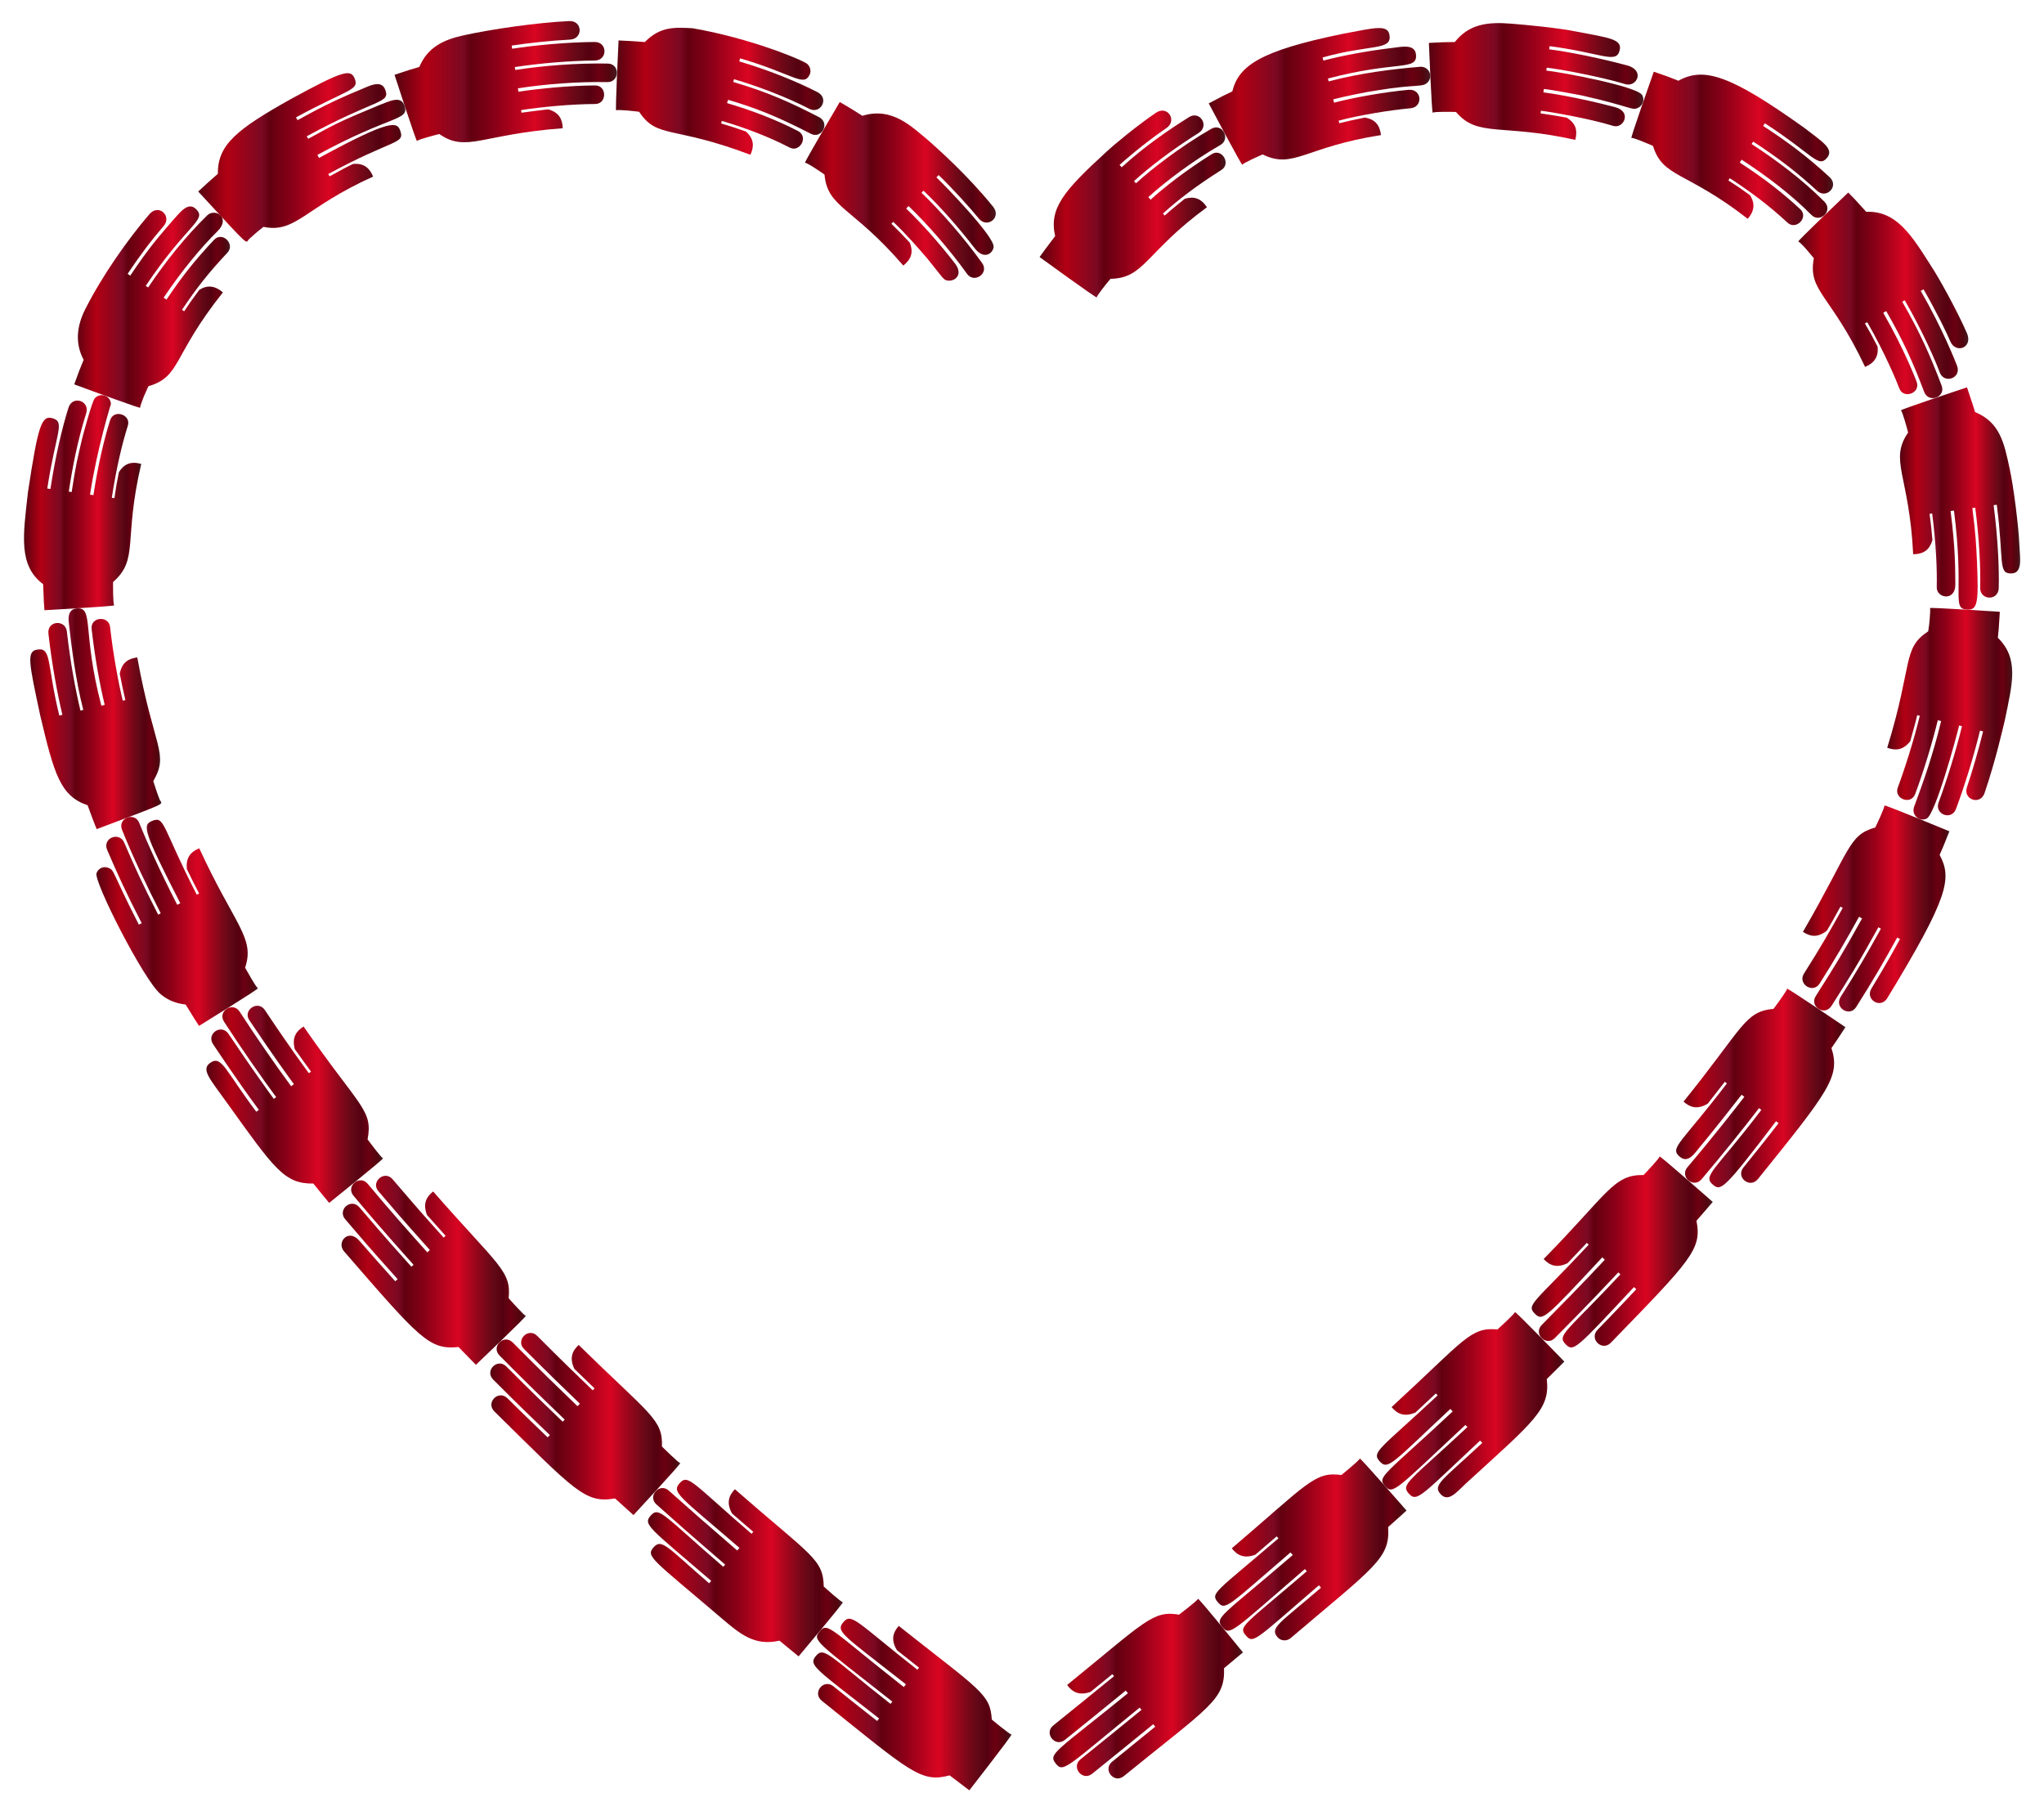 <?xml version="1.0" encoding="UTF-8"?>
<!DOCTYPE svg  PUBLIC '-//W3C//DTD SVG 1.1//EN'  'http://www.w3.org/Graphics/SVG/1.1/DTD/svg11.dtd'>
<svg enable-background="new 0 0 1848.534 1638.105" version="1.1" viewBox="0 0 1848.5 1638.1" xml:space="preserve" xmlns="http://www.w3.org/2000/svg">

	<linearGradient id="p" x1="940.15" x2="1108.4" y1="184.49" y2="184.49" gradientUnits="userSpaceOnUse">
		<stop stop-color="#550210" offset="0"/>
		<stop stop-color="#B20014" offset=".141"/>
		<stop stop-color="#7B0922" offset=".306"/>
		<stop stop-color="#620010" offset=".345"/>
		<stop stop-color="#890017" offset=".453"/>
		<stop stop-color="#D90522" offset=".632"/>
		<stop stop-color="#A6061D" offset=".707"/>
		<stop stop-color="#740818" offset=".789"/>
		<stop stop-color="#610816" offset=".83"/>
		<stop stop-color="#550110" offset=".876"/>
		<stop stop-color="#6B0012" offset=".919"/>
		<stop stop-color="#53050E" offset=".966"/>
		<stop stop-color="#441A20" offset="1"/>
	</linearGradient>
	<path d="m1091.5 187.41c-5.424-8.107-11.723-10.159-20.035-7.645-9.679 7.667-17.167 14.205-18.167 15.158l-1.594-1.789c12.553-11.517 30.743-25.547 52.925-39.44 9.078-5.867 0.128-20.037-8.803-14.28-23.608 14.783-43.254 30.171-55.28 41.193l-2.072-2.326c15.326-14.045 40.905-33.205 65.272-47.212 9.47-5.433 1.709-20.335-8.391-14.526-28.731 16.526-54.908 37.193-68.039 49.211l-1.75-1.965c13.16-12.034 33.725-28.076 58.442-43.548 10.101-6.5 1.008-20.579-8.803-14.28-17.645 11.04-39.814 26.125-60.797 45.301l-1.913-2.147c1.129-1.075 20.953-18.736 42.411-33.334 9.97-6.78 0.972-20.951-9.537-13.8-16.595 11.304-36.638 27.75-44.595 35.123-38.839 35.509-52.231 51.321-46.548 76.42-5.844 7.506-13.422 17.938-14.072 18.939 1.349 0.984 52.009 37.83 51.701 36.458-0.28-1.185 9.149-12.855 10.451-14.402 1.227-1.438 2.039-2.391 2.039-2.391 30.748-0.487 31.371-23.804 87.155-64.718z" fill="url(#p)"/>
	<linearGradient id="h" x1="1093.2" x2="1293.5" y1="87.189" y2="87.189" gradientUnits="userSpaceOnUse">
		<stop stop-color="#550210" offset="0"/>
		<stop stop-color="#B20014" offset=".141"/>
		<stop stop-color="#7B0922" offset=".306"/>
		<stop stop-color="#620010" offset=".345"/>
		<stop stop-color="#890017" offset=".453"/>
		<stop stop-color="#D90522" offset=".632"/>
		<stop stop-color="#A6061D" offset=".707"/>
		<stop stop-color="#740818" offset=".789"/>
		<stop stop-color="#610816" offset=".83"/>
		<stop stop-color="#550110" offset=".876"/>
		<stop stop-color="#6B0012" offset=".919"/>
		<stop stop-color="#53050E" offset=".966"/>
		<stop stop-color="#441A20" offset="1"/>
	</linearGradient>
	<path d="m1248.9 122.17c-1.073-9.103-5.269-14.176-14.483-15.88-7.512 1.414-18.741 3.956-23.229 5.151l-0.589-2.323c19.297-5.138 46.999-9.578 64.919-11.202 11.594-0.946 10.595-17.7-1.616-16.697-22.874 2.078-50.786 7.22-67.424 11.639l-0.766-3.02c8.845-2.311 28.972-6.63 39.597-8.084 36.078-6.013 41.388-2.345 45.981-7.467 5.02-5.572 0.684-14.52-6.988-13.882-24.639 2.031-53.215 5.476-82.712 13.171l-0.646-2.551c61.829-16.369 80.719-6.76 79.621-21.369-0.773-10.285-13.078-7.295-21.266-6.341-23.559 2.763-47.1 7.386-62.477 11.449l-0.707-2.788c42.858-12.054 62.185-6.143 60.556-19.694-1.275-10.6-12.819-7.256-42.279-1.706-74.72 15.333-94.116 28.739-99.958 52.09-9.591 4.593-5.553 2.556-21.301 10.842 2.22 4.213 30.079 56.794 30.4 55.48 0.36-1.465 16.306-8.457 18.353-9.326 27.902 13.709 38.28-6.857 107.01-17.492z" fill="url(#h)"/>
	<linearGradient id="g" x1="1292.3" x2="1486.2" y1="73.69" y2="73.69" gradientUnits="userSpaceOnUse">
		<stop stop-color="#550210" offset="0"/>
		<stop stop-color="#B20014" offset=".141"/>
		<stop stop-color="#7B0922" offset=".306"/>
		<stop stop-color="#620010" offset=".345"/>
		<stop stop-color="#890017" offset=".453"/>
		<stop stop-color="#D90522" offset=".632"/>
		<stop stop-color="#A6061D" offset=".707"/>
		<stop stop-color="#740818" offset=".789"/>
		<stop stop-color="#610816" offset=".83"/>
		<stop stop-color="#550110" offset=".876"/>
		<stop stop-color="#6B0012" offset=".919"/>
		<stop stop-color="#53050E" offset=".966"/>
		<stop stop-color="#441A20" offset="1"/>
	</linearGradient>
	<path d="m1424.6 126.5c2.358-8.971 0.199-15.168-7.719-20.086-9.6-1.824-22.66-3.767-23.663-3.87l0.319-2.375c5.934 0.501 43.042 6.789 65.394 13.675 9.318 2.87 17.264-12.774 1.781-16.915-34.815-9.267-62.516-13.177-64.94-13.386l0.415-3.088c7.573 0.714 33.314 5.666 34.314 5.855 46.118 10.473 45.189 13.952 51.024 11.143 4.104-2.015 5.89-7.053 3.725-11.281-4.123-8.199-74.855-21.199-86.828-22.343l0.351-2.608c9.822 0.865 49.666 8.315 71.048 14.863 10.193 3.122 18.388-12.456 1.533-16.986-36.933-9.847-66.917-14.197-70.346-14.503l0.383-2.85c47.516 6.191 60.092 16.286 63.312 3.924 2.66-10.216-8.971-11.375-38.627-17.021-17.918-3.648-46.057-6.149-59.66-7.266-21.331-1.721-37.939 0.418-50.741 16.621-13.443 0.216-8.47 0.064-23.453 0.792 0.068 1.746 2.603 64.233 3.488 63.166 0.981-1.181 17.983-0.813 21.058-0.705 19.491 23.323 41.724 10.313 107.83 25.244z" fill="url(#g)"/>
	<linearGradient id="f" x1="1475.3" x2="1657.8" y1="134.21" y2="134.21" gradientUnits="userSpaceOnUse">
		<stop stop-color="#550210" offset="0"/>
		<stop stop-color="#B20014" offset=".141"/>
		<stop stop-color="#7B0922" offset=".306"/>
		<stop stop-color="#620010" offset=".345"/>
		<stop stop-color="#890017" offset=".453"/>
		<stop stop-color="#D90522" offset=".632"/>
		<stop stop-color="#A6061D" offset=".707"/>
		<stop stop-color="#740818" offset=".789"/>
		<stop stop-color="#610816" offset=".83"/>
		<stop stop-color="#550110" offset=".876"/>
		<stop stop-color="#6B0012" offset=".919"/>
		<stop stop-color="#53050E" offset=".966"/>
		<stop stop-color="#441A20" offset="1"/>
	</linearGradient>
	<path d="m1580.6 197.88c5.739-6.709 7.055-13.554 1.971-21.377-12.552-8.938-8.086-5.889-19.518-13.328l1.29-2.019c19.578 12.722 35.647 24.882 52.27 40.271 7.594 7.026 19.505-4.808 11.365-12.339-15.506-14.346-31.705-27.181-54.603-42.068l1.677-2.625c21.974 14.293 44.615 31.313 63.15 50.013 7.693 7.761 19.925-3.754 11.709-12.013-20.443-20.589-44.817-38.475-65.826-52.136l1.417-2.217c24.601 16.005 41.539 29.506 57.735 44.481 8.427 7.792 20.304-4.073 11.365-12.339-20.865-19.283-39.191-32.69-60.067-46.278l1.548-2.423c43.817 28.503 48.114 40.534 56.086 31.399 7.12-8.158-4.544-14.958-20.708-27.452-66.065-47.135-90.325-55.348-113.56-42.413-11.218-4.406-6.88-2.792-22.277-8.167-2.166 6.092-21.38 60.574-20.229 59.941 1.401-0.768 17.961 6.472 19.506 7.16 8.914 28.979 29.86 22.489 85.702 65.929z" fill="url(#f)"/>
	<linearGradient id="e" x1="1626.2" x2="1780" y1="267.09" y2="267.09" gradientUnits="userSpaceOnUse">
		<stop stop-color="#550210" offset="0"/>
		<stop stop-color="#B20014" offset=".141"/>
		<stop stop-color="#7B0922" offset=".306"/>
		<stop stop-color="#620010" offset=".345"/>
		<stop stop-color="#890017" offset=".453"/>
		<stop stop-color="#D90522" offset=".632"/>
		<stop stop-color="#A6061D" offset=".707"/>
		<stop stop-color="#740818" offset=".789"/>
		<stop stop-color="#610816" offset=".83"/>
		<stop stop-color="#550110" offset=".876"/>
		<stop stop-color="#6B0012" offset=".919"/>
		<stop stop-color="#53050E" offset=".966"/>
		<stop stop-color="#441A20" offset="1"/>
	</linearGradient>
	<path d="m1686.7 331.81c8.271-3.484 12.362-9.166 11.288-18.357-7.497-14.3-4.897-9.595-11.436-20.89l2.07-1.208c15.928 27.529 27.215 54.785 29.076 59.979 3.715 9.852 19.532 4.239 15.602-6.163-0.362-1.007-11.131-29.307-30.192-62.274l2.69-1.571c15.717 27.152 24.841 47.999 34.349 73.149 3.939 10.448 19.772 4.869 15.738-5.809-10.154-26.847-19.62-48.192-35.6-75.798l2.272-1.327c16.495 28.557 28.456 56.397 31.689 65.356 4.039 10.672 19.858 5.065 15.602-6.163-0.84-2.32-13.06-33.446-32.805-67.652l2.483-1.45c12.043 20.822 21.63 40.759 24.211 47.067 4.916 11.548 20.734 5.864 15.109-7.328-9.42-21.364-25.344-50.064-32.512-60.924-17.464-27.428-31.276-50.077-58.602-48.876-13.292-14.616-10.121-11.232-16.283-17.452-1.414 1.344-46.55 44.376-45.151 44.312 0.635-2e-3 4.39 3.55 7.622 7.445 3.307 3.824 6.45 7.63 6.45 7.63-5.699 30.023 15.242 32.487 46.33 98.304z" fill="url(#e)"/>
	<linearGradient id="d" x1="1718.3" x2="1826.9" y1="450.8" y2="450.8" gradientUnits="userSpaceOnUse">
		<stop stop-color="#550210" offset="0"/>
		<stop stop-color="#B20014" offset=".141"/>
		<stop stop-color="#7B0922" offset=".306"/>
		<stop stop-color="#620010" offset=".345"/>
		<stop stop-color="#890017" offset=".453"/>
		<stop stop-color="#D90522" offset=".632"/>
		<stop stop-color="#A6061D" offset=".707"/>
		<stop stop-color="#740818" offset=".789"/>
		<stop stop-color="#610816" offset=".83"/>
		<stop stop-color="#550110" offset=".876"/>
		<stop stop-color="#6B0012" offset=".919"/>
		<stop stop-color="#53050E" offset=".966"/>
		<stop stop-color="#441A20" offset="1"/>
	</linearGradient>
	<path d="m1730.2 501.23c9.704-0.09 14.92-4.282 17.393-12.729-1.31-14.624-0.764-9.548-2.59-23.778l2.375-0.322c3.495 26.852 4.522 51.319 4.112 66.683-0.266 9.965 17.103 13.086 16.832-2.779-0.178-14.454 0.087-32.237-4.321-66.16l3.087-0.419c9.64 75.448-2.626 88.769 12.033 89.572 9.493 0.52 10.194-7.063 8.821-42.299-0.838-16.572-1.035-24.477-4.231-49.528l2.608-0.354c3.715 28.653 4.915 54.811 4.466 72.438-0.292 11.409 16.473 12.211 16.774 0.202 0.442-17.653-0.682-44.502-4.617-74.895l2.85-0.387c6.594 50.863 0.962 62.243 12.975 62.124 10.569-0.105 8.095-13.27 7.481-25.397-0.547-16.12-5.383-54.201-8.888-69.683-4.992-23.605-8.979-41.702-31.263-50.9-1.84-6.287-0.463-2.04-7.248-22.342-1.659 0.55-60.99 20.301-59.725 20.858 1.26 0.556 5.657 16.638 6.485 20.022-17.352 25.359 0.989 37.966 4.591 110.07z" fill="url(#d)"/>
	<linearGradient id="c" x1="1706.7" x2="1819.7" y1="645.46" y2="645.46" gradientUnits="userSpaceOnUse">
		<stop stop-color="#550210" offset="0"/>
		<stop stop-color="#B20014" offset=".141"/>
		<stop stop-color="#7B0922" offset=".306"/>
		<stop stop-color="#620010" offset=".345"/>
		<stop stop-color="#890017" offset=".453"/>
		<stop stop-color="#D90522" offset=".632"/>
		<stop stop-color="#A6061D" offset=".707"/>
		<stop stop-color="#740818" offset=".789"/>
		<stop stop-color="#610816" offset=".83"/>
		<stop stop-color="#550110" offset=".876"/>
		<stop stop-color="#6B0012" offset=".919"/>
		<stop stop-color="#53050E" offset=".966"/>
		<stop stop-color="#441A20" offset="1"/>
	</linearGradient>
	<path d="m1706.7 676.24c7.258 2.647 14.328 2.516 20.897-6.013 5.819-21.198 4.366-15.668 6.243-23.47l2.327 0.573c-5.228 21.727-13.703 48.328-19.891 64.919-3.756 10.074 11.863 16.205 15.758 5.752 8.131-21.821 16.063-48.571 20.42-66.657l3.025 0.745c-7.249 30.092-16.139 55.224-24.436 77.497-2.654 7.126 4.39 13.821 11.188 10.796 8.012-3.565 26.804-72.951 29.535-84.279l2.555 0.63c-5.411 22.436-14.222 50.434-21.131 68.991-3.966 10.651 11.652 16.783 15.758 5.752 7.671-20.615 16.162-47.947 21.661-70.729l2.792 0.688c-3.896 16.144-10.28 37.811-14.594 50.498-3.773 11.092 12.024 16.751 15.923 5.278 10.117-29.779 16.573-58.53 18.323-65.834 6.953-33.612 13.047-55.508-6.287-74.634 0.964-9.684 0.6-4.927 1.772-23.454-1.655-0.114-64.141-4.323-63.175-3.326 0.462 0.477 0.126 5.724-0.316 10.846-0.205 2.902-0.628 5.631-1.275 10.103-23.732 15.631-13.562 29.081-37.072 105.33z" fill="url(#c)"/>
	<linearGradient id="b" x1="1630" x2="1763" y1="821.57" y2="821.57" gradientUnits="userSpaceOnUse">
		<stop stop-color="#550210" offset="0"/>
		<stop stop-color="#B20014" offset=".141"/>
		<stop stop-color="#7B0922" offset=".306"/>
		<stop stop-color="#620010" offset=".345"/>
		<stop stop-color="#890017" offset=".453"/>
		<stop stop-color="#D90522" offset=".632"/>
		<stop stop-color="#A6061D" offset=".707"/>
		<stop stop-color="#740818" offset=".789"/>
		<stop stop-color="#610816" offset=".83"/>
		<stop stop-color="#550110" offset=".876"/>
		<stop stop-color="#6B0012" offset=".919"/>
		<stop stop-color="#53050E" offset=".966"/>
		<stop stop-color="#441A20" offset="1"/>
	</linearGradient>
	<path d="m1630.5 842.71c6.449 4.272 13.362 5.703 21.767-1.226 5.567-9.591 3.072-5.165 12.142-21.587l2.104 1.147c-11.378 20.601-20.376 36.233-35.125 59.491-5.857 9.23 8.158 18.453 14.167 8.983 14.565-22.973 24.067-39.407 35.687-60.446l2.736 1.491c-17.865 32.345-25.259 44.025-41.829 70.139-6.145 9.318 7.82 18.636 14.081 9.119 16.567-26.107 24.037-37.842 42.479-71.23l2.311 1.259c-11.569 20.946-20.88 37.179-36.442 61.729-6.065 9.559 7.969 18.751 14.167 8.983 15.292-24.126 25.115-41.158 37.004-62.683l2.525 1.376c-4.669 8.455-11.247 20.715-25.818 44.696-5.996 9.867 8.208 18.795 14.328 8.724 55.507-91.347 58.693-108.19 47.335-129.55 3.824-8.801 2-4.409 8.835-21.328-1.531-0.636-59.382-24.584-58.802-23.333 0.632 1.363-7.53 18.418-8.231 19.857-24.724 7.147-22.002 19.535-65.421 94.393z" fill="url(#b)"/>
	<linearGradient id="a" x1="1515.8" x2="1668.9" y1="983.92" y2="983.92" gradientUnits="userSpaceOnUse">
		<stop stop-color="#550210" offset="0"/>
		<stop stop-color="#B20014" offset=".141"/>
		<stop stop-color="#7B0922" offset=".306"/>
		<stop stop-color="#620010" offset=".345"/>
		<stop stop-color="#890017" offset=".453"/>
		<stop stop-color="#D90522" offset=".632"/>
		<stop stop-color="#A6061D" offset=".707"/>
		<stop stop-color="#740818" offset=".789"/>
		<stop stop-color="#610816" offset=".83"/>
		<stop stop-color="#550110" offset=".876"/>
		<stop stop-color="#6B0012" offset=".919"/>
		<stop stop-color="#53050E" offset=".966"/>
		<stop stop-color="#441A20" offset="1"/>
	</linearGradient>
	<path d="m1522.5 996.25c5.762 5.138 12.485 7.532 21.899 1.827 15.302-19.522 12.286-15.648 15.422-19.751l1.9 1.461c-41.291 54.31-52.237 58.176-42.672 66.256 7.707 6.51 13.441-2.999 18.878-9.555 9.913-11.786 31.833-39.557 37.093-46.475l2.47 1.899c-5.885 7.724-28.646 36.876-51.479 63.699-7.26 8.53 5.469 19.474 12.808 10.833 17.101-20.094 39.776-48.308 51.969-64.307l2.086 1.604c-41.731 54.874-53.477 59.45-43.784 67.636 7.163 6.05 9.984 4.517 57.083-57.411l2.28 1.753c-8.153 10.882-30.873 38.96-31.708 39.998-7.298 8.937 5.737 19.495 12.992 10.613 64.916-80.448 74.584-92.925 66.546-118.51 6.084-8.863 3.492-5.008 12.666-18.889-1.208-0.822-53.155-36.116-52.851-34.769 0.323 1.424-11.285 16.968-12.185 18.168-26.416 2.623-26.817 16.269-81.413 83.921z" fill="url(#a)"/>
	<linearGradient id="z" x1="1385.3" x2="1549" y1="1132.2" y2="1132.2" gradientUnits="userSpaceOnUse">
		<stop stop-color="#550210" offset="0"/>
		<stop stop-color="#B20014" offset=".141"/>
		<stop stop-color="#7B0922" offset=".306"/>
		<stop stop-color="#620010" offset=".345"/>
		<stop stop-color="#890017" offset=".453"/>
		<stop stop-color="#D90522" offset=".632"/>
		<stop stop-color="#A6061D" offset=".707"/>
		<stop stop-color="#740818" offset=".789"/>
		<stop stop-color="#610816" offset=".83"/>
		<stop stop-color="#550110" offset=".876"/>
		<stop stop-color="#6B0012" offset=".919"/>
		<stop stop-color="#53050E" offset=".966"/>
		<stop stop-color="#441A20" offset="1"/>
	</linearGradient>
	<path d="m1396 1138.6c5.273 5.631 11.798 8.618 21.683 3.706 14.703-15.439 11.022-11.545 17.343-18.319l1.749 1.639c-49.113 52.635-56.984 54.197-48.666 62.468 7.016 6.976 9.332 4.275 60.906-50.997l2.273 2.13c-4.26 4.565-17.388 18.924-57.008 58.985-7.96 8.104 4.067 19.814 11.89 11.834 6.185-6.254 31.602-31.745 57.358-59.347l1.92 1.799c-48.386 51.85-57.961 54.836-49.459 63.291 6.983 6.944 8.952 4.699 61.699-51.819l2.098 1.967c-16.487 17.646-32.225 33.768-35.035 36.662-7.912 8.149 4.027 19.934 12.021 11.701 72.918-75.105 82.434-84.57 77.438-110.27 9.082-10.41 5.949-6.784 14.734-17.066 0 0-48.242-42.448-48.117-41.072 0.122 1.481-13.444 15.684-14.439 16.723-27.404-0.39-32.108 16.644-90.388 75.982z" fill="url(#z)"/>
	<linearGradient id="y" x1="1245.2" x2="1414.8" y1="1270.3" y2="1270.3" gradientUnits="userSpaceOnUse">
		<stop stop-color="#550210" offset="0"/>
		<stop stop-color="#B20014" offset=".141"/>
		<stop stop-color="#7B0922" offset=".306"/>
		<stop stop-color="#620010" offset=".345"/>
		<stop stop-color="#890017" offset=".453"/>
		<stop stop-color="#D90522" offset=".632"/>
		<stop stop-color="#A6061D" offset=".707"/>
		<stop stop-color="#740818" offset=".789"/>
		<stop stop-color="#610816" offset=".83"/>
		<stop stop-color="#550110" offset=".876"/>
		<stop stop-color="#6B0012" offset=".919"/>
		<stop stop-color="#53050E" offset=".966"/>
		<stop stop-color="#441A20" offset="1"/>
	</linearGradient>
	<path d="m1258.5 1272.5c4.942 5.94 11.254 9.254 21.49 4.96l18.514-17.282 1.641 1.746c-52.285 48.806-60.102 51.156-52.403 59.676 7.573 8.382 11.764 1.206 63.891-47.452l2.134 2.27c-62.31 58.162-68.753 59.046-61.119 67.536 7.154 7.957 9.129 3.944 72.607-55.312l1.802 1.917c-52.513 49.019-60.65 51.676-52.959 60.188 7.446 8.241 11.32 1.629 64.447-47.964l1.969 2.096c-36.408 33.985-45.227 38.076-37.701 46.327 7.122 7.806 14.677-2.074 22.806-9.559 62.196-56.823 76.38-67.232 73.211-94.492l15.918-15.806s-44.717-46.142-44.707-44.759c0.014 1.338-14.779 14.755-15.769 15.656-24.628-2.181-29.287 9.042-95.772 70.254z" fill="url(#y)"/>
	<linearGradient id="x" x1="1098.9" x2="1272" y1="1401.3" y2="1401.3" gradientUnits="userSpaceOnUse">
		<stop stop-color="#550210" offset="0"/>
		<stop stop-color="#B20014" offset=".141"/>
		<stop stop-color="#7B0922" offset=".306"/>
		<stop stop-color="#620010" offset=".345"/>
		<stop stop-color="#890017" offset=".453"/>
		<stop stop-color="#D90522" offset=".632"/>
		<stop stop-color="#A6061D" offset=".707"/>
		<stop stop-color="#740818" offset=".789"/>
		<stop stop-color="#610816" offset=".83"/>
		<stop stop-color="#550110" offset=".876"/>
		<stop stop-color="#6B0012" offset=".919"/>
		<stop stop-color="#53050E" offset=".966"/>
		<stop stop-color="#441A20" offset="1"/>
	</linearGradient>
	<path d="m1114 1400.2c4.704 6.125 10.902 9.685 21.301 5.765l19.259-16.551 1.566 1.814c-56.682 48.629-61.762 49.418-54.791 57.703 6.86 8.153 9.455 3.295 65.755-45.007l2.036 2.358c-64.845 55.745-70.979 56.461-63.668 65.179 7.035 8.389 9.507 3.501 74.632-52.483l1.72 1.991c-57.262 49.127-62.128 49.756-55.17 58.026 6.867 8.161 8.88 3.791 66.134-45.33l1.88 2.176c-37.932 32.597-46.557 36.198-39.362 44.696 3.014 3.561 8.327 3.928 11.949 0.847 76.38-64.829 90.055-72.23 88.129-100.38l16.653-14.922s-42.244-48.418-42.308-47.033c-0.058 1.354-15.608 14.064-16.609 14.881-24.307-3.317-30.289 7.604-99.106 66.269z" fill="url(#x)"/>
	<linearGradient id="w" x1="949.24" x2="1124.1" y1="1527.1" y2="1527.1" gradientUnits="userSpaceOnUse">
		<stop stop-color="#550210" offset="0"/>
		<stop stop-color="#B20014" offset=".141"/>
		<stop stop-color="#7B0922" offset=".306"/>
		<stop stop-color="#620010" offset=".345"/>
		<stop stop-color="#890017" offset=".453"/>
		<stop stop-color="#D90522" offset=".632"/>
		<stop stop-color="#A6061D" offset=".707"/>
		<stop stop-color="#740818" offset=".789"/>
		<stop stop-color="#610816" offset=".83"/>
		<stop stop-color="#550110" offset=".876"/>
		<stop stop-color="#6B0012" offset=".919"/>
		<stop stop-color="#53050E" offset=".966"/>
		<stop stop-color="#441A20" offset="1"/>
	</linearGradient>
	<path d="m965.06 1523.8c4.555 6.248 10.645 9.933 21.16 6.273l19.725-16.068 1.516 1.856c-33.674 27.412-21.87 17.837-54.931 44.55-8.737 7.019 1.736 20.123 10.521 13.066 33.086-26.734 21.321-17.19 55.024-44.625l1.971 2.413c-65.03 52.909-72.499 54.589-65.26 63.614 6.974 8.695 9.595 3.302 75.873-50.623l1.665 2.038c-33.068 26.919-21.252 17.338-55.148 44.726-8.767 7.043 1.707 20.147 10.521 13.066 33.912-27.401 22.141-17.858 55.241-44.801l1.819 2.227-39.022 31.708c-8.768 7.082 1.733 20.165 10.546 13.046 77.304-62.782 91.749-68.975 90.688-97.621l17.115-14.312s-40.543-49.85-40.657-48.468c-0.109 1.372-17.15 14.342-17.15 14.342-23.728-3.976-30.28 5.89-101.22 63.593z" fill="url(#w)"/>
	<linearGradient id="v" x1="735.55" x2="914.78" y1="1541.5" y2="1541.5" gradientUnits="userSpaceOnUse">
		<stop stop-color="#550210" offset="0"/>
		<stop stop-color="#B20014" offset=".141"/>
		<stop stop-color="#7B0922" offset=".306"/>
		<stop stop-color="#620010" offset=".345"/>
		<stop stop-color="#890017" offset=".453"/>
		<stop stop-color="#D90522" offset=".632"/>
		<stop stop-color="#A6061D" offset=".707"/>
		<stop stop-color="#740818" offset=".789"/>
		<stop stop-color="#610816" offset=".83"/>
		<stop stop-color="#550110" offset=".876"/>
		<stop stop-color="#6B0012" offset=".919"/>
		<stop stop-color="#53050E" offset=".966"/>
		<stop stop-color="#441A20" offset="1"/>
	</linearGradient>
	<path d="m812.79 1470.4c-5.125 5.79-7.423 12.522-1.592 21.995 11.979 9.514 7.644 6.091 19.944 15.753l-1.481 1.884c-54.797-42.987-59.626-52.067-67.109-42.864-6.897 8.485-0.381 11.241 56.745 56.054l-1.925 2.45c-66.745-52.437-68.808-59.272-76.182-50.247-6.602 8.081-3.6 8.903 65.818 63.438l-1.626 2.069c-55.541-43.572-60.173-52.409-67.608-43.263-6.851 8.427-0.54 11.122 57.244 56.454l-1.777 2.261c-10.299-8.05-29.029-22.929-39.572-31.41-8.828-7.1-19.388 5.934-10.497 13.085 80.681 64.889 89.834 74.369 115.62 67.512l17.838 13.508s39.492-50.688 38.119-50.489c-1.362 0.201-17.83-13.502-17.83-13.502-1.365-23.259-10.295-26.199-84.124-84.688z" fill="url(#v)"/>
	<linearGradient id="u" x1="586" x2="762.27" y1="1418.1" y2="1418.1" gradientUnits="userSpaceOnUse">
		<stop stop-color="#550210" offset="0"/>
		<stop stop-color="#B20014" offset=".141"/>
		<stop stop-color="#7B0922" offset=".306"/>
		<stop stop-color="#620010" offset=".345"/>
		<stop stop-color="#890017" offset=".453"/>
		<stop stop-color="#D90522" offset=".632"/>
		<stop stop-color="#A6061D" offset=".707"/>
		<stop stop-color="#740818" offset=".789"/>
		<stop stop-color="#610816" offset=".83"/>
		<stop stop-color="#550110" offset=".876"/>
		<stop stop-color="#6B0012" offset=".919"/>
		<stop stop-color="#53050E" offset=".966"/>
		<stop stop-color="#441A20" offset="1"/>
	</linearGradient>
	<path d="m664.62 1346.8c-5.377 5.555-7.983 12.178-2.61 21.913l19.222 16.568-1.56 1.819c-54.196-46.693-57.362-54.355-65.048-45.759-7.49 8.376-0.114 11.762 54.13 58.496l-2.028 2.365c-32.215-27.756-36.765-31.857-61.887-54.166-8.377-7.537-19.599 4.948-11.186 12.501 21.653 19.229 27.627 24.653 62.156 54.401l-1.713 1.998c-54.727-47.148-57.966-54.89-65.655-46.291-7.322 8.189-0.745 11.227 54.737 59.027l-1.872 2.183c-37.407-32.234-42.778-40.977-50.21-32.571-7.427 8.398-1.059 10.77 61.11 63.877 17.462 14.891 30.313 25.598 52.689 20.567 10.609 8.761 6.886 5.704 17.317 14.214 0 0 41.394-49.149 40.014-49-0.682 0.073-5.02-3.445-9.166-7.005-4.134-3.574-8.097-7.165-8.097-7.165-0.49-24.971-11.414-27.69-80.343-87.972z" fill="url(#u)"/>
	<linearGradient id="t" x1="443.37" x2="615.22" y1="1287.8" y2="1287.8" gradientUnits="userSpaceOnUse">
		<stop stop-color="#550210" offset="0"/>
		<stop stop-color="#B20014" offset=".141"/>
		<stop stop-color="#7B0922" offset=".306"/>
		<stop stop-color="#620010" offset=".345"/>
		<stop stop-color="#890017" offset=".453"/>
		<stop stop-color="#D90522" offset=".632"/>
		<stop stop-color="#A6061D" offset=".707"/>
		<stop stop-color="#740818" offset=".789"/>
		<stop stop-color="#610816" offset=".83"/>
		<stop stop-color="#550110" offset=".876"/>
		<stop stop-color="#6B0012" offset=".919"/>
		<stop stop-color="#53050E" offset=".966"/>
		<stop stop-color="#441A20" offset="1"/>
	</linearGradient>
	<path d="m523.34 1216.3c-5.674 5.228-8.703 11.718-3.873 21.694l18.217 17.582-1.657 1.732c-16.132-15.549-27.37-26.291-50.27-49.263-7.88-7.904-19.815 3.884-11.882 11.842 23.067 23.138 34.308 33.883 50.557 49.544l-2.154 2.251c-23.816-22.962-28.739-27.658-58.61-57.621-8.006-8.055-19.85 3.841-11.93 11.794 23.936 24.011 28.839 28.925 58.945 57.951l-1.819 1.902c-16.332-15.741-27.669-26.577-50.942-49.922-7.989-8.014-19.926 3.772-11.882 11.841 23.349 23.421 34.831 34.399 51.229 50.203l-1.988 2.078c-25.792-24.891-17.369-16.69-36.357-35.376-8.147-7.997-19.959 3.915-11.795 11.928 73.237 72.073 81.921 83.311 109.1 78.657l16.653 15.047s43.685-47.121 42.303-47.038c-1.352 0.085-15.579-13.995-16.538-14.945 0.811-24.799-10.556-28.354-75.303-91.881z" fill="url(#t)"/>
	<linearGradient id="s" x1="308.88" x2="475.56" y1="1148.8" y2="1148.8" gradientUnits="userSpaceOnUse">
		<stop stop-color="#550210" offset="0"/>
		<stop stop-color="#B20014" offset=".141"/>
		<stop stop-color="#7B0922" offset=".306"/>
		<stop stop-color="#620010" offset=".345"/>
		<stop stop-color="#890017" offset=".453"/>
		<stop stop-color="#D90522" offset=".632"/>
		<stop stop-color="#A6061D" offset=".707"/>
		<stop stop-color="#740818" offset=".789"/>
		<stop stop-color="#610816" offset=".83"/>
		<stop stop-color="#550110" offset=".876"/>
		<stop stop-color="#6B0012" offset=".919"/>
		<stop stop-color="#53050E" offset=".966"/>
		<stop stop-color="#441A20" offset="1"/>
	</linearGradient>
	<path d="m391.74 1077.5c-6.073 4.785-9.561 10.974-5.571 21.293 3.303 3.747 0.407 0.502 16.811 18.808l-1.778 1.607c-14.276-15.932-20.519-22.72-46.18-52.783-7.397-8.573-20.005 2.49-12.81 10.831 14.468 16.949 19.653 23.19 46.544 53.2l-2.311 2.089c-16.795-18.743-34.381-38.505-53.883-61.952-7.176-8.627-20.143 2.034-12.872 10.758 22.022 26.477 44.546 51.547 54.309 62.442l-1.952 1.764c-14.457-16.133-20.936-23.184-47.034-53.759-7.552-8.756-20.139 2.332-12.81 10.831 14.647 17.159 20.103 23.716 47.398 54.176l-2.133 1.928c-20.081-22.458-13.653-15.184-32.296-36.495-10.201-11.857-21.002 1.25-14.128 9.301 68.538 79.053 77.055 89.402 103.63 86.63 9.373 9.626 6.137 6.31 15.716 16.11 0 0 46.519-44.325 45.136-44.327-1.32 3e-3 -14.421-14.631-15.515-15.907 2.488-24.924-9.017-28.82-68.275-96.545z" fill="url(#s)"/>
	<linearGradient id="r" x1="186.63" x2="346.45" y1="998.69" y2="998.69" gradientUnits="userSpaceOnUse">
		<stop stop-color="#550210" offset="0"/>
		<stop stop-color="#B20014" offset=".141"/>
		<stop stop-color="#7B0922" offset=".306"/>
		<stop stop-color="#620010" offset=".345"/>
		<stop stop-color="#890017" offset=".453"/>
		<stop stop-color="#D90522" offset=".632"/>
		<stop stop-color="#A6061D" offset=".707"/>
		<stop stop-color="#740818" offset=".789"/>
		<stop stop-color="#610816" offset=".83"/>
		<stop stop-color="#550110" offset=".876"/>
		<stop stop-color="#6B0012" offset=".919"/>
		<stop stop-color="#53050E" offset=".966"/>
		<stop stop-color="#441A20" offset="1"/>
	</linearGradient>
	<path d="m274.54 928.33c-6.549 4.082-10.757 9.85-7.928 20.476 14.553 20.28 11.576 16.164 14.657 20.337l-1.933 1.416c-18.58-25.074-37.797-54.11-39.852-57.181-6.339-9.33-20.148 0.19-13.997 9.245 20.399 30.489 36.668 52.925 40.318 57.85l-2.513 1.841c-12.741-17.191-32.297-45.27-46.575-67.437-6.052-9.394-20.269-0.465-14.076 9.125 14.541 22.569 34.063 50.606 47.12 68.227l-2.122 1.555c-4.358-5.881-20.193-27.732-40.944-58.749-6.545-9.64-20.314-0.062-13.998 9.245 0.682 1.02 21.41 32.431 41.41 59.419l-2.32 1.7c-28.106-37.235-31.194-51.262-41.441-44.376-9.018 6.056-0.702 14.374 15.384 36.931 42.337 58.997 51.476 72.8 77.655 72.374 10.369 12.805 7.177 8.918 14.315 17.501 0 0 50.106-40.232 48.727-40.346-1.492-0.144-13.119-15.92-13.995-17.111 4.991-26.83-6.814-28.367-57.892-102.04z" fill="url(#r)"/>
	<linearGradient id="q" x1="87.157" x2="233.32" y1="833.29" y2="833.29" gradientUnits="userSpaceOnUse">
		<stop stop-color="#550210" offset="0"/>
		<stop stop-color="#B20014" offset=".141"/>
		<stop stop-color="#7B0922" offset=".306"/>
		<stop stop-color="#620010" offset=".345"/>
		<stop stop-color="#890017" offset=".453"/>
		<stop stop-color="#D90522" offset=".632"/>
		<stop stop-color="#A6061D" offset=".707"/>
		<stop stop-color="#740818" offset=".789"/>
		<stop stop-color="#610816" offset=".83"/>
		<stop stop-color="#550110" offset=".876"/>
		<stop stop-color="#6B0012" offset=".919"/>
		<stop stop-color="#53050E" offset=".966"/>
		<stop stop-color="#441A20" offset="1"/>
	</linearGradient>
	<path d="m180.2 767.17c-8.49 3.485-12.148 9.1-11.231 18.682 6.111 12.576 3.485 7.326 11.103 22.159l-2.128 1.101c-31.493-61.322-28.747-71.509-40.349-66.734-8.818 3.632-8.472 8.381 25.45 74.443l-2.767 1.432c-15.212-29.624-27.249-56.324-34.365-74.107-4.132-10.328-19.803-4.305-15.532 6.337 9.898 24.729 22.732 51.589 34.998 75.479l-2.337 1.209c-14.145-27.547-21.45-43.6-30.663-65.062-4.507-10.503-20.039-4.158-15.445 6.547 9.129 21.265 16.424 37.425 31.21 66.225l-2.554 1.322c-24.687-48.075-21.74-48.989-27.474-51.333-4.571-1.889-9.363 0.486-10.858 4.824-2.552 7.477 42.149 95.545 57.591 109 5.33 4.637 12.384 8.551 23.027 9.754 10.083 16.287 7.559 12.272 12.095 19.314 1.153-0.711 54.678-33.777 53.318-34.049-0.657-0.14-3.684-4.721-6.362-9.363-2.715-4.622-5.264-9.204-5.264-9.204 9.024-27.26-9.064-37.648-41.463-107.98z" fill="url(#q)"/>
	<linearGradient id="o" x1="27.381" x2="145.9" y1="649.99" y2="649.99" gradientUnits="userSpaceOnUse">
		<stop stop-color="#550210" offset="0"/>
		<stop stop-color="#B20014" offset=".141"/>
		<stop stop-color="#7B0922" offset=".306"/>
		<stop stop-color="#620010" offset=".345"/>
		<stop stop-color="#890017" offset=".453"/>
		<stop stop-color="#D90522" offset=".632"/>
		<stop stop-color="#A6061D" offset=".707"/>
		<stop stop-color="#740818" offset=".789"/>
		<stop stop-color="#610816" offset=".83"/>
		<stop stop-color="#550110" offset=".876"/>
		<stop stop-color="#6B0012" offset=".919"/>
		<stop stop-color="#53050E" offset=".966"/>
		<stop stop-color="#441A20" offset="1"/>
	</linearGradient>
	<path d="m124.15 594.55c-7.68 0.927-13.89 4.212-15.848 14.755 0.828 4.612 4.109 19.938 5.059 23.78l-2.333 0.547c-3.857-15.725-8.596-40.975-11.479-66.656-1.157-10.516-17.898-9.291-16.677 1.815 2.927 26.036 7.488 50.97 11.824 68.672l-3.033 0.712c-17.543-67.059-6.565-89.03-22.024-87.975-9.268 0.633-7.559 11.071-7.42 12.839 2.142 19.258 6.094 52.089 13.112 78.967l-2.562 0.601c-4.415-18.047-9.13-43.38-12.287-71.379-1.248-11.353-17.985-10.088-16.677 1.815 3.175 28.122 8.236 55.392 12.632 73.396l-2.8 0.657c-11.475-46.793-6.762-61.35-19.504-59.707-10.39 1.34-8.111 11.117 2.255 59.697 12.558 52.961 18.106 72.824 42.824 81.126 6.463 17.445 4.845 13.21 8.202 21.604 67.498-25.453 59.087-21.816 57.048-26.597-1.619-3.668-4.681-13.081-5.862-16.803 14.661-25.458 0.461-29.13-14.45-111.87z" fill="url(#o)"/>
	<linearGradient id="n" x1="21.719" x2="127.75" y1="454.6" y2="454.6" gradientUnits="userSpaceOnUse">
		<stop stop-color="#550210" offset="0"/>
		<stop stop-color="#B20014" offset=".141"/>
		<stop stop-color="#7B0922" offset=".306"/>
		<stop stop-color="#620010" offset=".345"/>
		<stop stop-color="#890017" offset=".453"/>
		<stop stop-color="#D90522" offset=".632"/>
		<stop stop-color="#A6061D" offset=".707"/>
		<stop stop-color="#740818" offset=".789"/>
		<stop stop-color="#610816" offset=".83"/>
		<stop stop-color="#550110" offset=".876"/>
		<stop stop-color="#6B0012" offset=".919"/>
		<stop stop-color="#53050E" offset=".966"/>
		<stop stop-color="#441A20" offset="1"/>
	</linearGradient>
	<path d="m127.75 419.54c-9.589-2.664-15.673 0.178-20.218 7.406-2.708 14.091-1.845 9.038-4.054 23.558l-2.372-0.34c4.077-26.768 9.389-49.069 14.493-65.16 3.194-9.984-12.665-15.48-16.047-4.888-5.222 16.497-10.699 39.104-15.051 67.667l-3.084-0.442c6.405-42.03 18.923-82.105 18.923-82.105-0.508-7.571-9.765-10.574-14.642-4.978-2.694 3.213-11.026 34.807-11.26 35.809-4.135 17.55-5.694 23.123-9.627 48.892l-2.605-0.374c3.277-21.479 7.794-45.675 15.801-71.033 3.486-10.941-12.39-16.387-16.047-4.889-5.728 18.163-11.658 42.746-16.359 73.54l-2.847-0.408c7.664-50.279 16.542-60.27 4.744-63.569-9.902-2.769-12.996 6.054-22.176 66.655-4.53 39.892-8.767 66.509 13.7 83.421 0.785 19.721 0.53 14.892 1.183 23.53 2.064-0.112 64.194-3.576 63.106-4.442-1.248-1.054-1.072-19.351-1.059-21.022 23.699-20.78 9.15-37.728 25.498-106.83z" fill="url(#n)"/>
	<linearGradient id="m" x1="67.156" x2="207.96" y1="277.73" y2="277.73" gradientUnits="userSpaceOnUse">
		<stop stop-color="#550210" offset="0"/>
		<stop stop-color="#B20014" offset=".141"/>
		<stop stop-color="#7B0922" offset=".306"/>
		<stop stop-color="#620010" offset=".345"/>
		<stop stop-color="#890017" offset=".453"/>
		<stop stop-color="#D90522" offset=".632"/>
		<stop stop-color="#A6061D" offset=".707"/>
		<stop stop-color="#740818" offset=".789"/>
		<stop stop-color="#610816" offset=".83"/>
		<stop stop-color="#550110" offset=".876"/>
		<stop stop-color="#6B0012" offset=".919"/>
		<stop stop-color="#53050E" offset=".966"/>
		<stop stop-color="#441A20" offset="1"/>
	</linearGradient>
	<path d="m201.57 264.46c-7.35-6.493-14.656-6.707-21.368-2.298-9.814 13.435-6.729 9.034-13.638 19.356l-1.999-1.322c13.688-20.386 24.02-33.438 41.164-51.748 7.198-7.667-4.655-19.546-12.163-11.553-17.328 18.516-28.163 31.975-42.992 54.045l-2.598-1.719c16.464-24.597 34.124-45.701 48.634-60.017 12.505-12.258-2.046-21.505-9.354-14.321-19.737 19.364-37.563 41.61-53.271 65.082l-2.195-1.452c37.873-56.329 55.622-59.377 45.563-69.35-7.09-7.029-14.132 2.48-20.394 9.346-14.233 16.672-21.112 23.919-39.161 50.748l-2.398-1.587c10.332-15.426 20.19-28.848 32.55-43.151 7.876-9.111-4.409-20.552-12.741-10.913-19.455 22.534-42.583 55.351-58.105 86.006-7.714 15.237-9.46 30.878-1.453 45.786-5.09 12.484-3.307 7.886-8.499 22.197 17.957 6.688 60.166 22.116 59.634 21.116-0.31-0.585 1.471-5.49 3.316-10.245 1.101-2.625 2.856-6.42 4.131-9.191 29.646-8.659 21.298-27.059 67.337-84.815z" fill="url(#m)"/>
	<linearGradient id="l" x1="179.26" x2="366.58" y1="142.35" y2="142.35" gradientUnits="userSpaceOnUse">
		<stop stop-color="#550210" offset="0"/>
		<stop stop-color="#B20014" offset=".141"/>
		<stop stop-color="#7B0922" offset=".306"/>
		<stop stop-color="#620010" offset=".345"/>
		<stop stop-color="#890017" offset=".453"/>
		<stop stop-color="#D90522" offset=".632"/>
		<stop stop-color="#A6061D" offset=".707"/>
		<stop stop-color="#740818" offset=".789"/>
		<stop stop-color="#610816" offset=".83"/>
		<stop stop-color="#550110" offset=".876"/>
		<stop stop-color="#6B0012" offset=".919"/>
		<stop stop-color="#53050E" offset=".966"/>
		<stop stop-color="#441A20" offset="1"/>
	</linearGradient>
	<path d="m337.42 159.7c-2.915-7.117-7.786-12.459-18.259-11.395-9.209 4.585-4.314 2.007-21.121 11.175l-1.186-2.082c58.257-31.774 69.591-26.9 65.128-39.204-2.876-7.928-8-11.076-73.431 24.628l-1.542-2.707c66.814-36.465 83.446-30.851 78.861-44.421-3.341-9.888-13.789-3.988-23.193-0.516-36.859 15.199-40.496 17.544-63.971 30.36l-1.303-2.286c62.845-34.317 75.59-29.494 71.068-41.96-3.519-9.701-14.564-3.501-22.216-0.366-26.967 11.071-41.486 19.189-57.155 27.75l-1.423-2.499c46.754-25.559 57.523-24.333 53.075-35.167-3.677-8.945-10.987-6.925-57.819 18.642-48.823 27.319-66.183 41.251-65.932 67.565-3.711 3.119-14.546 12.869-17.738 15.992 49.398 53.567 42.336 46.334 45.969 43.014 2.149-2.029 8.252-7.422 13.041-11.056 29.5 5.955 36.583-17.229 99.147-45.467z" fill="url(#l)"/>
	<linearGradient id="k" x1="356.79" x2="557.89" y1="73.852" y2="73.852" gradientUnits="userSpaceOnUse">
		<stop stop-color="#550210" offset="0"/>
		<stop stop-color="#B20014" offset=".141"/>
		<stop stop-color="#7B0922" offset=".306"/>
		<stop stop-color="#620010" offset=".345"/>
		<stop stop-color="#890017" offset=".453"/>
		<stop stop-color="#D90522" offset=".632"/>
		<stop stop-color="#A6061D" offset=".707"/>
		<stop stop-color="#740818" offset=".789"/>
		<stop stop-color="#610816" offset=".83"/>
		<stop stop-color="#550110" offset=".876"/>
		<stop stop-color="#6B0012" offset=".919"/>
		<stop stop-color="#53050E" offset=".966"/>
		<stop stop-color="#441A20" offset="1"/>
	</linearGradient>
	<path d="m508.91 115.98c-0.244-7.705-2.931-14.304-13.189-17.09-3.288 0.345-18.592 2.201-24.133 3.044l-0.344-2.372c19.345-3.012 45.593-5.394 67.075-5.515 10.787-0.17 10.649-16.942-0.172-16.774-22.642 0.127-50.052 2.696-69.314 5.688l-0.448-3.083c24.929-3.871 53.837-6.127 80.901-5.628 10.995 0.202 11.849-16.574 0.242-16.774-28.351-0.515-58.598 1.934-83.553 5.8l-0.378-2.604c21.558-3.339 49.609-5.794 72.318-5.921 11.823-0.182 11.542-16.951-0.172-16.774-24.622 0.137-53.938 2.907-74.556 6.094l-0.413-2.846c14.165-2.189 35.375-4.52 52.746-5.411 12.086-0.659 11.396-17.421-0.902-16.751-29.245 1.393-69.577 7.247-95.588 12.93-19.037 4.206-32.593 11.405-39.804 28.577-10.64 3.113-6.168 1.715-22.437 7.081 0.518 1.607 19.807 61.156 20.374 59.892 0.653-1.454 18.527-5.95 20.109-6.338 24.652 17.058 37.93 0.221 111.64-5.225z" fill="url(#k)"/>
	<linearGradient id="j" x1="557.04" x2="745.56" y1="82.544" y2="82.544" gradientUnits="userSpaceOnUse">
		<stop stop-color="#550210" offset="0"/>
		<stop stop-color="#B20014" offset=".141"/>
		<stop stop-color="#7B0922" offset=".306"/>
		<stop stop-color="#620010" offset=".345"/>
		<stop stop-color="#890017" offset=".453"/>
		<stop stop-color="#D90522" offset=".632"/>
		<stop stop-color="#A6061D" offset=".707"/>
		<stop stop-color="#740818" offset=".789"/>
		<stop stop-color="#610816" offset=".83"/>
		<stop stop-color="#550110" offset=".876"/>
		<stop stop-color="#6B0012" offset=".919"/>
		<stop stop-color="#53050E" offset=".966"/>
		<stop stop-color="#441A20" offset="1"/>
	</linearGradient>
	<path d="m678.63 139.97c3.204-7.044 3.742-13.99-4.039-21.009-3.623-1.381-12.715-4.466-22.435-7.314l0.671-2.3c20.778 6.09 42.265 14.236 61.326 24.132 9.176 4.761 17.405-9.874 7.552-14.979-20.378-10.562-42.706-18.959-64.178-25.256l0.873-2.991c22.718 6.662 42.908 14.178 74.6 30.585 9.571 5.389 18.126-9.067 7.986-14.753-25.561-13.235-46.533-22.737-77.886-31.936l0.737-2.526c21.759 6.384 47.981 16.408 68.008 26.765 10.221 5.288 18.411-9.367 7.552-14.979-17.296-8.933-43.128-19.751-70.86-27.889l0.806-2.761c48.41 14.234 57.508 26.261 62.893 14.689 1.497-3.216 0.547-6.904-2.02-9.489-3.22-3.215-51.377-23.416-103.96-32.435-15.021-0.665-28.611-2.255-43.122 12.501-6.773-0.626-22.023-1.431-23.735-1.446-0.088 1.747-3.131 64.239-2.156 63.226 0.884-1.04 17.855 0.873 20.764 1.277 16.38 24.715 29.967 12.122 100.63 38.888z" fill="url(#j)"/>
	<linearGradient id="i" x1="728.01" x2="900.55" y1="173.07" y2="173.07" gradientUnits="userSpaceOnUse">
		<stop stop-color="#550210" offset="0"/>
		<stop stop-color="#B20014" offset=".141"/>
		<stop stop-color="#7B0922" offset=".306"/>
		<stop stop-color="#620010" offset=".345"/>
		<stop stop-color="#890017" offset=".453"/>
		<stop stop-color="#D90522" offset=".632"/>
		<stop stop-color="#A6061D" offset=".707"/>
		<stop stop-color="#740818" offset=".789"/>
		<stop stop-color="#610816" offset=".83"/>
		<stop stop-color="#550110" offset=".876"/>
		<stop stop-color="#6B0012" offset=".919"/>
		<stop stop-color="#53050E" offset=".966"/>
		<stop stop-color="#441A20" offset="1"/>
	</linearGradient>
	<path d="m816.91 240.18c7.177-5.701 9.307-12.003 5.88-20.714-5.861-6.387-12.696-13.33-16.649-17.103l1.668-1.721c12.676 12.106 22.455 23.462 31.051 33.446 15.019 18.547 14.167 19.151 18.594 19.703 5.645 0.708 14.2-4.996 6.129-15.596-12.929-16.711-28.649-34.833-44.096-49.597l2.169-2.237c16.522 15.793 36.89 38.962 52.89 61.307 6.417 8.962 20.339-0.433 13.584-9.843-16.626-23.207-37.611-47.067-54.797-63.508l1.832-1.889c16.299 15.594 32.623 34.391 46.27 52.035 8.24 10.82 16.485 4.911 17.144-1.131 0.987-9.136-43.497-55.058-51.737-62.948l2.002-2.065c12.489 11.957 28.55 29.755 36.378 39.356 7.516 9.265 20.783-1.013 12.917-10.704-23.766-29.272-49.427-51.784-57.992-59.423-16.22-13.582-33.58-31.007-60.247-22.829-3.081-2.054-13.24-8.329-20.472-12.43-2.389 4.028-32.681 55.364-31.38 54.931 0.623-0.198 5.157 2.268 9.35 5.097 7.498 4.971 6.187 4.065 8.267 5.606 2.707 30.187 25.435 29.025 71.245 82.257z" fill="url(#i)"/>

</svg>
